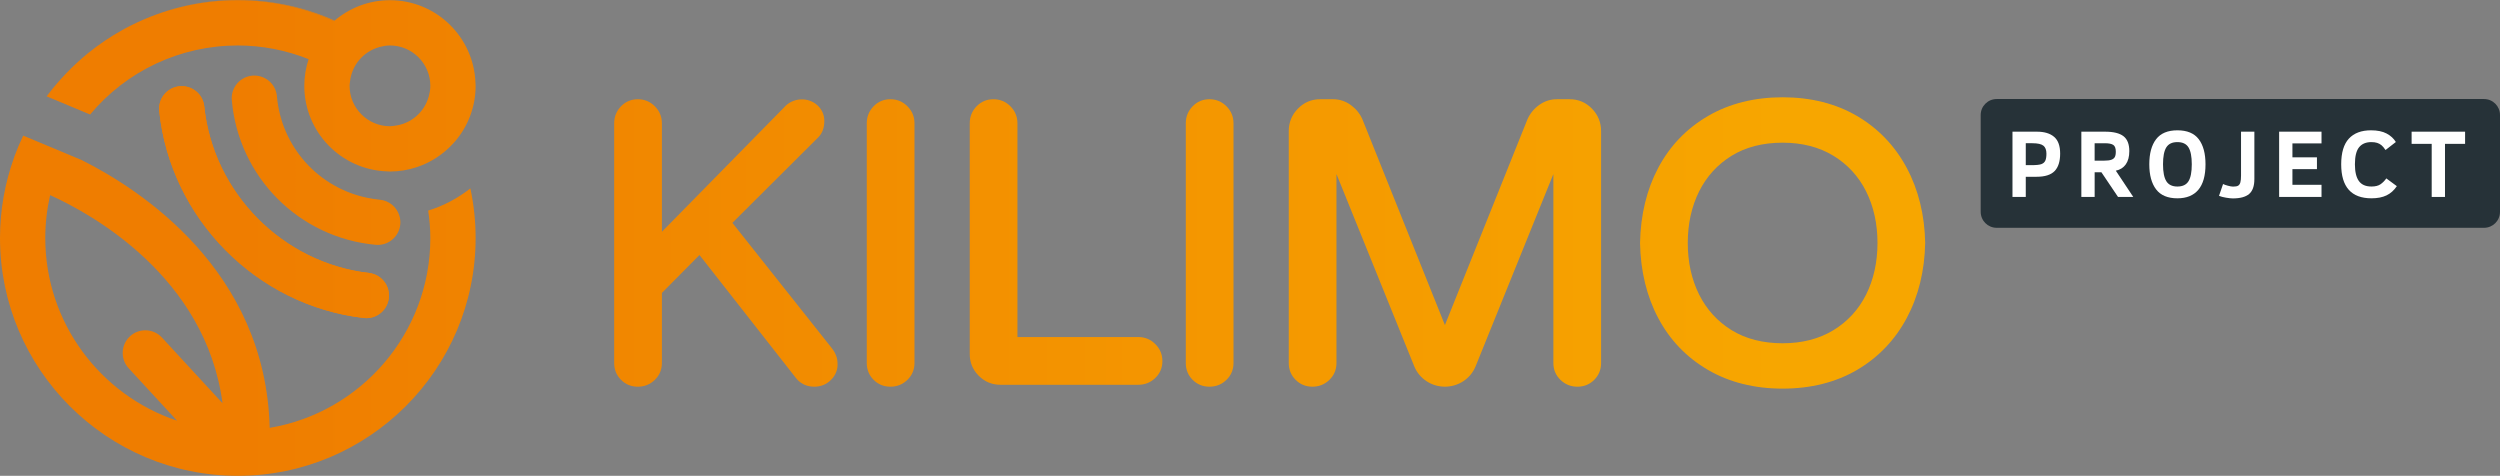 <?xml version="1.0" encoding="utf-8"?>
<!-- Generator: Adobe Illustrator 24.1.3, SVG Export Plug-In . SVG Version: 6.00 Build 0)  -->
<!DOCTYPE svg PUBLIC "-//W3C//DTD SVG 1.1//EN" "http://www.w3.org/Graphics/SVG/1.1/DTD/svg11.dtd">
<svg version="1.1" id="Calque_1" xmlns:x="http://ns.adobe.com/Extensibility/1.0/" xmlns:i="http://ns.adobe.com/AdobeIllustrator/10.0/" xmlns:graph="http://ns.adobe.com/Graphs/1.0/"
	 xmlns="http://www.w3.org/2000/svg" xmlns:xlink="http://www.w3.org/1999/xlink" x="0px" y="0px" viewBox="0 0 303.674 57.798"
	 style="enable-background:new 0 0 303.674 57.798;" xml:space="preserve">
<rect x="0" y="0" width="303.674" height="57.798" fill="#808080" stroke="none"/>
<style type="text/css">
	.st0{display:none;}
	.st1{display:inline;fill:none;stroke:#64C31E;stroke-width:5.5;stroke-linecap:round;stroke-linejoin:round;stroke-miterlimit:10;}
	.st2{display:inline;fill:none;stroke:#283593;stroke-width:5.5;stroke-linecap:round;stroke-linejoin:round;stroke-miterlimit:10;}
	.st3{display:inline;fill:none;}
	.st4{display:inline;}
	.st5{fill:none;stroke:#283593;stroke-width:5.5;stroke-linecap:round;stroke-linejoin:round;stroke-miterlimit:10;}
	
		.st6{display:inline;fill:#FFFFFF;stroke:#64C31E;stroke-width:5.5;stroke-linecap:round;stroke-linejoin:round;stroke-miterlimit:10;}
	.st7{display:inline;fill:none;stroke:#FFFFFF;stroke-width:5.5;stroke-linecap:round;stroke-linejoin:round;stroke-miterlimit:10;}
	
		.st8{display:inline;fill:#FFFFFF;stroke:#283593;stroke-width:5.5;stroke-linecap:round;stroke-linejoin:round;stroke-miterlimit:10;}
	.st9{fill:url(#SVGID_1_);}
	.st10{fill:url(#SVGID_2_);}
	.st11{fill:url(#SVGID_3_);}
	.st12{fill:url(#SVGID_4_);}
	.st13{fill:url(#SVGID_5_);}
	.st14{fill:url(#SVGID_6_);}
	.st15{fill:url(#SVGID_7_);}
	.st16{fill:url(#SVGID_8_);}
	.st17{fill:url(#SVGID_9_);}
	.st18{fill:url(#SVGID_10_);}
	.st19{fill:url(#SVGID_11_);}
	.st20{fill:url(#SVGID_12_);}
	.st21{fill:url(#SVGID_13_);}
	.st22{fill:url(#SVGID_14_);}
	.st23{fill:url(#SVGID_15_);}
	.st24{fill:url(#SVGID_16_);}
	.st25{fill:url(#SVGID_17_);}
	.st26{fill:#263238;}
	.st27{fill:#FFFFFF;}
</style>
<g id="Calque_2_1_" class="st0">
	<path class="st1" d="M7.169,14.735c-2.641,4.083-4.174,8.95-4.174,14.175c0,14.435,11.702,26.137,26.137,26.137
		S55.269,43.345,55.269,28.91c0-3.332-0.624-6.519-1.761-9.45"/>
	<path class="st2" d="M53.508,19.46C49.72,9.696,40.234,2.773,29.132,2.773c-9.21,0-17.308,4.764-21.963,11.962"/>
	<path class="st3" d="M1.817,19.417C5.745,8.113,16.491,0,29.132,0c15.966,0,28.91,12.943,28.91,28.91s-12.943,28.91-28.91,28.91
		S0.222,44.877,0.222,28.91c0-3.046,0.471-5.983,1.345-8.74"/>
	<g class="st4">
		<path class="st5" d="M22.322,13.215c1.238,11.863,10.599,21.304,22.422,22.676"/>
	</g>
	<path class="st1" d="M4.555,19.995l0.96,0.388c0,0,24.767,8.952,24.767,32.486"/>
	<line class="st1" x1="17.899" y1="42.87" x2="29.132" y2="55.047"/>
	<circle class="st6" cx="47.613" cy="10.429" r="7.655"/>
	<path class="st7" d="M47.613,23.527c7.234,0,13.099-5.864,13.099-13.099"/>
	<line class="st7" x1="11.127" y1="16.863" x2="3.22" y2="13.559"/>
	<path class="st2" d="M46.13,26.999c-7.968-0.732-14.297-7.092-14.987-15.072"/>
	<circle class="st8" cx="47.613" cy="10.429" r="7.655"/>
</g>
<g>
	<g>
		<g>
			
				<linearGradient id="SVGID_1_" gradientUnits="userSpaceOnUse" x1="29.045" y1="82.085" x2="216.194" y2="82.085" gradientTransform="matrix(1 0 0 -1 0 111.598)">
				<stop  offset="0" style="stop-color:#EF7D00"/>
				<stop  offset="1" style="stop-color:#F7A600"/>
			</linearGradient>
			<path class="st9" d="M88.96,27.07l10.431-10.385c0.49-0.491,0.739-1.162,0.739-1.994c0-0.739-0.288-1.395-0.833-1.897
				c-1.156-1.061-3.016-0.935-4.04,0.239L80.399,28.152V14.974c0-0.802-0.288-1.496-0.857-2.064
				c-0.568-0.568-1.263-0.856-2.064-0.856c-0.808,0-1.498,0.292-2.05,0.866c-0.547,0.567-0.824,1.259-0.824,2.055v29.124
				c0,0.803,0.28,1.489,0.834,2.041c0.553,0.553,1.239,0.833,2.04,0.833c0.795,0,1.486-0.276,2.054-0.822
				c0.576-0.554,0.868-1.243,0.868-2.052v-8.518l4.565-4.605L96.6,45.811c0.548,0.76,1.346,1.161,2.308,1.161
				c0.8,0,1.486-0.28,2.04-0.833c0.556-0.555,0.828-1.259,0.787-1.993c0-0.641-0.229-1.257-0.682-1.835L88.96,27.07z"/>
			
				<linearGradient id="SVGID_2_" gradientUnits="userSpaceOnUse" x1="29.045" y1="82.085" x2="216.194" y2="82.085" gradientTransform="matrix(1 0 0 -1 0 111.598)">
				<stop  offset="0" style="stop-color:#EF7D00"/>
				<stop  offset="1" style="stop-color:#F7A600"/>
			</linearGradient>
			<path class="st10" d="M108.159,12.053c-0.808,0-1.498,0.292-2.05,0.866c-0.547,0.567-0.824,1.259-0.824,2.055v29.124
				c0,0.803,0.281,1.489,0.834,2.042c0.553,0.552,1.24,0.832,2.04,0.832c0.795,0,1.486-0.276,2.054-0.822
				c0.576-0.554,0.868-1.243,0.868-2.052V14.974c0-0.802-0.288-1.496-0.857-2.064C109.655,12.341,108.961,12.053,108.159,12.053z"/>
			
				<linearGradient id="SVGID_3_" gradientUnits="userSpaceOnUse" x1="29.045" y1="82.202" x2="216.194" y2="82.202" gradientTransform="matrix(1 0 0 -1 0 111.598)">
				<stop  offset="0" style="stop-color:#EF7D00"/>
				<stop  offset="1" style="stop-color:#F7A600"/>
			</linearGradient>
			<path class="st11" d="M138.274,40.941h-14.686V14.974c0-0.802-0.288-1.496-0.857-2.064c-0.568-0.568-1.263-0.856-2.064-0.856
				c-0.808,0-1.498,0.292-2.05,0.866c-0.546,0.567-0.824,1.259-0.824,2.055v28.039c0,1.021,0.368,1.906,1.093,2.631
				c0.725,0.725,1.61,1.093,2.631,1.093h16.757c0.797,0,1.488-0.277,2.054-0.823c0.576-0.553,0.867-1.243,0.867-2.051
				c0-0.802-0.288-1.496-0.856-2.064C139.77,41.229,139.075,40.941,138.274,40.941z"/>
			
				<linearGradient id="SVGID_4_" gradientUnits="userSpaceOnUse" x1="29.045" y1="82.085" x2="216.194" y2="82.085" gradientTransform="matrix(1 0 0 -1 0 111.598)">
				<stop  offset="0" style="stop-color:#EF7D00"/>
				<stop  offset="1" style="stop-color:#F7A600"/>
			</linearGradient>
			<path class="st12" d="M146.912,12.053c-0.809,0-1.499,0.292-2.051,0.866c-0.546,0.567-0.823,1.259-0.823,2.055v29.124
				c0,0.803,0.28,1.49,0.833,2.042s1.239,0.832,2.041,0.832c0.795,0,1.486-0.276,2.054-0.822c0.576-0.553,0.867-1.243,0.867-2.052
				V14.974c0-0.802-0.288-1.496-0.856-2.064S147.714,12.053,146.912,12.053z"/>
			
				<linearGradient id="SVGID_5_" gradientUnits="userSpaceOnUse" x1="29.045" y1="82.086" x2="216.194" y2="82.086" gradientTransform="matrix(1 0 0 -1 0 111.598)">
				<stop  offset="0" style="stop-color:#EF7D00"/>
				<stop  offset="1" style="stop-color:#F7A600"/>
			</linearGradient>
			<path class="st13" d="M190.668,12.053h-1.558c-0.789,0-1.518,0.239-2.165,0.71c-0.625,0.455-1.096,1.033-1.411,1.743
				l-10.019,24.981L165.486,14.48c-0.305-0.685-0.775-1.263-1.4-1.718c-0.647-0.471-1.376-0.71-2.166-0.71h-1.558
				c-1.056,0-1.967,0.386-2.708,1.146c-0.736,0.755-1.109,1.67-1.109,2.719v28.18c0,0.803,0.28,1.49,0.833,2.042
				s1.239,0.832,2.041,0.832c0.795,0,1.486-0.276,2.054-0.822c0.576-0.553,0.867-1.243,0.867-2.052V21.141l9.463,23.389
				c0.308,0.734,0.807,1.332,1.483,1.777c1.344,0.883,3.111,0.884,4.459-0.001c0.673-0.443,1.172-1.041,1.486-1.785l9.458-23.38
				v22.957c0,0.808,0.292,1.498,0.868,2.052c0.567,0.546,1.259,0.822,2.054,0.822c0.8,0,1.486-0.28,2.039-0.832
				c0.554-0.553,0.835-1.239,0.835-2.042v-28.18c0-1.047-0.373-1.961-1.11-2.719C192.635,12.439,191.724,12.053,190.668,12.053z"/>
			
				<linearGradient id="SVGID_6_" gradientUnits="userSpaceOnUse" x1="29.045" y1="82.086" x2="216.194" y2="82.086" gradientTransform="matrix(1 0 0 -1 0 111.598)">
				<stop  offset="0" style="stop-color:#EF7D00"/>
				<stop  offset="1" style="stop-color:#F7A600"/>
			</linearGradient>
			<path class="st14" d="M231.616,20.403c-1.429-2.676-3.461-4.8-6.041-6.312c-2.576-1.509-5.618-2.274-9.041-2.274
				c-3.422,0-6.471,0.765-9.063,2.273c-2.598,1.513-4.631,3.629-6.043,6.291c-1.403,2.641-2.147,5.709-2.213,9.146
				c0.065,3.408,0.81,6.476,2.213,9.116c1.412,2.663,3.445,4.779,6.043,6.292c2.591,1.508,5.64,2.272,9.063,2.272
				c3.424,0,6.466-0.765,9.041-2.273c2.58-1.513,4.613-3.636,6.042-6.313c1.418-2.658,2.17-5.718,2.235-9.124
				C233.787,26.122,233.035,23.062,231.616,20.403z M216.534,41.697c-2.396,0-4.479-0.534-6.191-1.588
				c-1.713-1.055-3.04-2.509-3.947-4.322c-0.918-1.837-1.384-3.947-1.384-6.273s0.466-4.437,1.384-6.273
				c0.907-1.814,2.235-3.269,3.946-4.322c1.714-1.054,3.797-1.588,6.192-1.588c2.365,0,4.441,0.535,6.171,1.59
				c1.726,1.053,3.061,2.507,3.968,4.32c0.919,1.838,1.385,3.948,1.385,6.273s-0.466,4.436-1.385,6.273
				c-0.906,1.813-2.241,3.267-3.968,4.321C220.976,41.162,218.9,41.697,216.534,41.697z"/>
		</g>
		<g>
			
				<linearGradient id="SVGID_7_" gradientUnits="userSpaceOnUse" x1="29.045" y1="196.338" x2="216.194" y2="196.338" gradientTransform="matrix(1 0 0 1 0 -188)">
				<stop  offset="0" style="stop-color:#EF7D00"/>
				<stop  offset="1" style="stop-color:#F7A600"/>
			</linearGradient>
			<path class="st15" d="M8.038,8.91C8.415,8.517,8.803,8.136,9.2,7.766C8.801,8.136,8.415,8.518,8.038,8.91z"/>
			
				<linearGradient id="SVGID_8_" gradientUnits="userSpaceOnUse" x1="29.045" y1="212.553" x2="216.194" y2="212.553" gradientTransform="matrix(1 0 0 1 0 -188)">
				<stop  offset="0" style="stop-color:#EF7D00"/>
				<stop  offset="1" style="stop-color:#F7A600"/>
			</linearGradient>
			<path class="st16" d="M47.23,36.208c-0.163,1.4-1.351,2.433-2.728,2.433c-0.106,0-0.213-0.006-0.32-0.019
				C31.15,37.11,20.703,26.545,19.342,13.5c-0.158-1.51,0.939-2.862,2.45-3.021c1.51-0.148,2.863,0.939,3.021,2.45
				c1.096,10.504,9.509,19.012,20.003,20.229C46.325,33.334,47.406,34.7,47.23,36.208z"/>
			
				<linearGradient id="SVGID_9_" gradientUnits="userSpaceOnUse" x1="29.045" y1="189.335" x2="216.194" y2="189.335" gradientTransform="matrix(1 0 0 1 0 -188)">
				<stop  offset="0" style="stop-color:#EF7D00"/>
				<stop  offset="1" style="stop-color:#F7A600"/>
			</linearGradient>
			<path class="st17" d="M40.588,2.554c0.02-0.017,0.038-0.036,0.058-0.053C37.052,0.898,33.076,0,28.887,0
				c-4.325,0-8.418,0.969-12.102,2.671c3.731-1.719,7.844-2.647,12.102-2.647C32.988,0.024,36.959,0.932,40.588,2.554z"/>
			
				<linearGradient id="SVGID_10_" gradientUnits="userSpaceOnUse" x1="29.045" y1="195.04" x2="216.194" y2="195.04" gradientTransform="matrix(1 0 0 1 0 -188)">
				<stop  offset="0" style="stop-color:#EF7D00"/>
				<stop  offset="1" style="stop-color:#F7A600"/>
			</linearGradient>
			<path class="st18" d="M9.42,7.564c0.394-0.36,0.794-0.712,1.206-1.049C10.213,6.852,9.814,7.205,9.42,7.564z"/>
			
				<linearGradient id="SVGID_11_" gradientUnits="userSpaceOnUse" x1="29.045" y1="191.139" x2="216.194" y2="191.139" gradientTransform="matrix(1 0 0 1 0 -188)">
				<stop  offset="0" style="stop-color:#EF7D00"/>
				<stop  offset="1" style="stop-color:#F7A600"/>
			</linearGradient>
			<path class="st19" d="M15.137,3.494c0.462-0.25,0.932-0.486,1.407-0.71C16.067,3.008,15.598,3.244,15.137,3.494z"/>
			
				<linearGradient id="SVGID_12_" gradientUnits="userSpaceOnUse" x1="29.045" y1="198.358" x2="216.194" y2="198.358" gradientTransform="matrix(1 0 0 1 0 -188)">
				<stop  offset="0" style="stop-color:#EF7D00"/>
				<stop  offset="1" style="stop-color:#F7A600"/>
			</linearGradient>
			<path class="st20" d="M7.945,9.009C7.134,9.862,6.363,10.753,5.66,11.7l0.019,0.008C6.383,10.757,7.141,9.857,7.945,9.009z"/>
			
				<linearGradient id="SVGID_13_" gradientUnits="userSpaceOnUse" x1="29.045" y1="193.054" x2="216.194" y2="193.054" gradientTransform="matrix(1 0 0 1 0 -188)">
				<stop  offset="0" style="stop-color:#EF7D00"/>
				<stop  offset="1" style="stop-color:#F7A600"/>
			</linearGradient>
			<path class="st21" d="M10.671,6.48c1.325-1.078,2.741-2.03,4.228-2.853C13.404,4.456,11.989,5.409,10.671,6.48z"/>
			
				<linearGradient id="SVGID_14_" gradientUnits="userSpaceOnUse" x1="29.045" y1="225.137" x2="216.194" y2="225.137" gradientTransform="matrix(1 0 0 1 0 -188)">
				<stop  offset="0" style="stop-color:#EF7D00"/>
				<stop  offset="1" style="stop-color:#F7A600"/>
			</linearGradient>
			<path class="st22" d="M57.136,22.883c-1.513,1.189-3.24,2.117-5.123,2.696c0.157,1.098,0.26,2.207,0.26,3.332
				c0,11.576-8.456,21.209-19.514,23.06C32.288,32.85,17.041,22.995,9.852,19.409c-0.01-0.004-0.02-0.005-0.03-0.009l-1.917-0.801
				l-3.146-1.314l-1.938-0.81c-0.385,0.806-0.738,1.624-1.045,2.46c-0.005,0.011-0.012,0.02-0.016,0.031
				c-0.018,0.045-0.024,0.091-0.04,0.136C0.593,22.226,0,25.536,0,28.911c0,15.928,12.958,28.887,28.887,28.887l0,0l0,0l0,0
				c15.928,0,28.886-12.959,28.886-28.887C57.773,26.867,57.555,24.853,57.136,22.883z M5.5,28.911c0-1.767,0.204-3.512,0.59-5.209
				c4.997,2.263,18.89,9.878,20.942,25.279l-7.356-7.974c-1.032-1.118-2.771-1.186-3.886-0.157c-1.116,1.03-1.187,2.77-0.157,3.886
				l5.867,6.36C12.214,47.995,5.5,39.225,5.5,28.911z"/>
			<g>
				
					<linearGradient id="SVGID_15_" gradientUnits="userSpaceOnUse" x1="29.045" y1="212.555" x2="216.194" y2="212.555" gradientTransform="matrix(1 0 0 1 0 -188)">
					<stop  offset="0" style="stop-color:#EF7D00"/>
					<stop  offset="1" style="stop-color:#F7A600"/>
				</linearGradient>
				<path class="st23" d="M44.816,33.16c-10.494-1.218-18.907-9.726-20.003-20.229c-0.158-1.511-1.511-2.599-3.021-2.45
					c-1.51,0.158-2.607,1.511-2.45,3.021c1.362,13.045,11.809,23.61,24.84,25.122c0.107,0.013,0.214,0.019,0.32,0.019
					c1.377,0,2.565-1.032,2.728-2.433C47.406,34.7,46.325,33.334,44.816,33.16z"/>
				
					<linearGradient id="SVGID_16_" gradientUnits="userSpaceOnUse" x1="29.045" y1="207.464" x2="216.194" y2="207.464" gradientTransform="matrix(1 0 0 1 0 -188)">
					<stop  offset="0" style="stop-color:#EF7D00"/>
					<stop  offset="1" style="stop-color:#F7A600"/>
				</linearGradient>
				<path class="st24" d="M46.137,24.26c-0.498-0.046-0.986-0.126-1.467-0.222c-5.955-1.196-10.499-6.175-11.033-12.348
					c-0.131-1.513-1.466-2.619-2.977-2.503c-1.513,0.132-2.634,1.464-2.503,2.978c0.807,9.326,8.157,16.717,17.476,17.572
					c0.085,0.008,0.17,0.012,0.255,0.012c1.405,0,2.604-1.071,2.735-2.499c0.033-0.358-0.009-0.706-0.106-1.031
					C48.207,25.172,47.29,24.366,46.137,24.26z"/>
				
					<linearGradient id="SVGID_17_" gradientUnits="userSpaceOnUse" x1="29.045" y1="198.429" x2="216.194" y2="198.429" gradientTransform="matrix(1 0 0 1 0 -188)">
					<stop  offset="0" style="stop-color:#EF7D00"/>
					<stop  offset="1" style="stop-color:#F7A600"/>
				</linearGradient>
				<path class="st25" d="M57.755,10.055c-0.2-5.563-4.776-10.031-10.387-10.031c-2.562,0-4.907,0.936-6.723,2.477
					c-0.02,0.017-0.038,0.036-0.058,0.053c-3.628-1.622-7.6-2.53-11.701-2.53c-4.259,0-8.371,0.928-12.102,2.647
					c-0.08,0.037-0.161,0.074-0.241,0.112c-0.475,0.224-0.945,0.46-1.407,0.71c-0.08,0.043-0.158,0.09-0.238,0.134
					C13.411,4.45,11.995,5.402,10.67,6.48c-0.015,0.012-0.03,0.023-0.045,0.035C10.214,6.852,9.814,7.204,9.42,7.564
					C9.347,7.631,9.273,7.698,9.2,7.766c-0.397,0.37-0.785,0.751-1.161,1.145C8.007,8.943,7.976,8.976,7.945,9.009
					c-0.804,0.848-1.561,1.747-2.266,2.699l0.777,0.325l2.73,1.141l1.759,0.735c4.421-5.295,10.94-8.385,17.942-8.385
					c2.992,0,5.904,0.585,8.601,1.662c-0.336,1.022-0.525,2.11-0.525,3.243c0,5.609,4.465,10.184,10.025,10.386
					c0.127,0.005,0.252,0.019,0.38,0.019c1.141,0,2.236-0.191,3.264-0.532c0.007-0.002,0.014-0.005,0.022-0.008
					c1.714-0.573,3.226-1.581,4.414-2.892c0.067-0.074,0.136-0.145,0.201-0.221c0.009-0.01,0.018-0.019,0.026-0.029
					c1.542-1.815,2.477-4.16,2.477-6.723C57.773,10.303,57.759,10.18,57.755,10.055z M42.511,9.954
					c0.198-2.025,1.618-3.679,3.522-4.222c0.031-0.009,0.062-0.021,0.093-0.029c0.399-0.105,0.81-0.179,1.242-0.179
					c2.705,0,4.905,2.2,4.905,4.905c0,0.432-0.074,0.843-0.179,1.242c-0.006,0.022-0.014,0.043-0.02,0.065
					c-0.533,1.911-2.183,3.339-4.207,3.548c-0.166,0.017-0.328,0.05-0.499,0.05c-2.705,0-4.905-2.2-4.905-4.905
					C42.463,10.266,42.495,10.113,42.511,9.954z"/>
			</g>
		</g>
	</g>
	<path class="st26" d="M301.736,27.671h-59.204c-1.07,0-1.938-0.868-1.938-1.938V13.967c0-1.07,0.868-1.938,1.938-1.938h59.204
		c1.07,0,1.938,0.868,1.938,1.938v11.766C303.674,26.803,302.807,27.671,301.736,27.671z"/>
	<g>
		<path class="st27" d="M250.246,18.654c0,0.954-0.225,1.663-0.673,2.125c-0.449,0.462-1.178,0.693-2.186,0.693h-1.317v2.451h-1.615
			v-7.928h2.979c0.897,0,1.59,0.209,2.079,0.628C250.001,17.041,250.246,17.718,250.246,18.654z M248.579,18.665
			c0-0.447-0.123-0.77-0.369-0.969c-0.247-0.198-0.69-0.298-1.332-0.298h-0.808v2.664h0.658c0.592,0,1.002-0.041,1.229-0.123
			c0.228-0.082,0.388-0.221,0.481-0.416C248.532,19.33,248.579,19.043,248.579,18.665z"/>
		<path class="st27" d="M257.276,23.923l-2.021-3.001h-0.819v3.001h-1.615v-7.928h2.881c1.02,0,1.766,0.184,2.237,0.55
			c0.471,0.367,0.707,0.969,0.707,1.805c0,0.676-0.143,1.214-0.427,1.615s-0.688,0.657-1.212,0.768l2.12,3.19H257.276z
			 M257.006,18.418c0-0.404-0.102-0.676-0.306-0.813c-0.205-0.137-0.542-0.206-1.012-0.206h-1.254v2.114h1.186
			c0.362,0,0.642-0.035,0.836-0.104c0.195-0.068,0.335-0.176,0.421-0.32C256.963,18.944,257.006,18.72,257.006,18.418z"/>
		<path class="st27" d="M267.902,19.959c0,1.379-0.291,2.411-0.874,3.099c-0.582,0.688-1.429,1.031-2.54,1.031
			c-1.172,0-2.034-0.361-2.586-1.085s-0.828-1.739-0.828-3.045c0-1.313,0.276-2.33,0.828-3.05s1.414-1.08,2.586-1.08
			c1.18,0,2.044,0.36,2.592,1.08S267.902,18.646,267.902,19.959z M266.235,19.959c0-0.939-0.133-1.624-0.398-2.054
			c-0.265-0.429-0.715-0.644-1.349-0.644s-1.083,0.215-1.349,0.644c-0.266,0.43-0.398,1.114-0.398,2.054s0.135,1.624,0.404,2.054
			c0.269,0.43,0.717,0.645,1.343,0.645c0.634,0,1.084-0.215,1.349-0.645C266.102,21.583,266.235,20.899,266.235,19.959z"/>
		<path class="st27" d="M273.836,21.764c0,0.836-0.211,1.435-0.633,1.796c-0.422,0.36-1.083,0.541-1.984,0.541
			c-0.195,0-0.466-0.028-0.813-0.086s-0.636-0.132-0.865-0.224l0.493-1.438c0.122,0.064,0.317,0.134,0.587,0.206
			s0.48,0.108,0.633,0.108c0.282,0,0.487-0.038,0.613-0.114s0.216-0.21,0.269-0.4c0.054-0.191,0.08-0.466,0.08-0.825v-5.333h1.621
			v5.769C273.837,21.764,273.836,21.764,273.836,21.764z"/>
		<path class="st27" d="M276.845,23.923v-7.928h5.149v1.427h-3.534v1.689h2.979v1.432h-2.979v1.902h3.534v1.478H276.845z"/>
		<path class="st27" d="M291.143,22.612c-0.34,0.508-0.757,0.881-1.251,1.12c-0.495,0.238-1.103,0.357-1.824,0.357
			c-2.456,0-3.684-1.377-3.684-4.13c0-1.409,0.312-2.449,0.934-3.121c0.622-0.673,1.52-1.009,2.692-1.009
			c0.775,0,1.407,0.131,1.896,0.393c0.489,0.262,0.861,0.604,1.117,1.028l-1.254,0.974c-0.184-0.275-0.352-0.474-0.505-0.596
			c-0.152-0.122-0.326-0.214-0.521-0.275c-0.195-0.061-0.428-0.091-0.699-0.091c-0.649,0-1.144,0.207-1.483,0.621
			s-0.51,1.106-0.51,2.076c0,0.905,0.159,1.581,0.479,2.027c0.318,0.447,0.827,0.671,1.526,0.671c0.47,0,0.835-0.09,1.097-0.27
			s0.499-0.418,0.713-0.716L291.143,22.612z"/>
		<path class="st27" d="M296.992,17.474v6.449h-1.615v-6.449h-2.44v-1.479h6.496v1.479H296.992z"/>
	</g>
</g>
</svg>